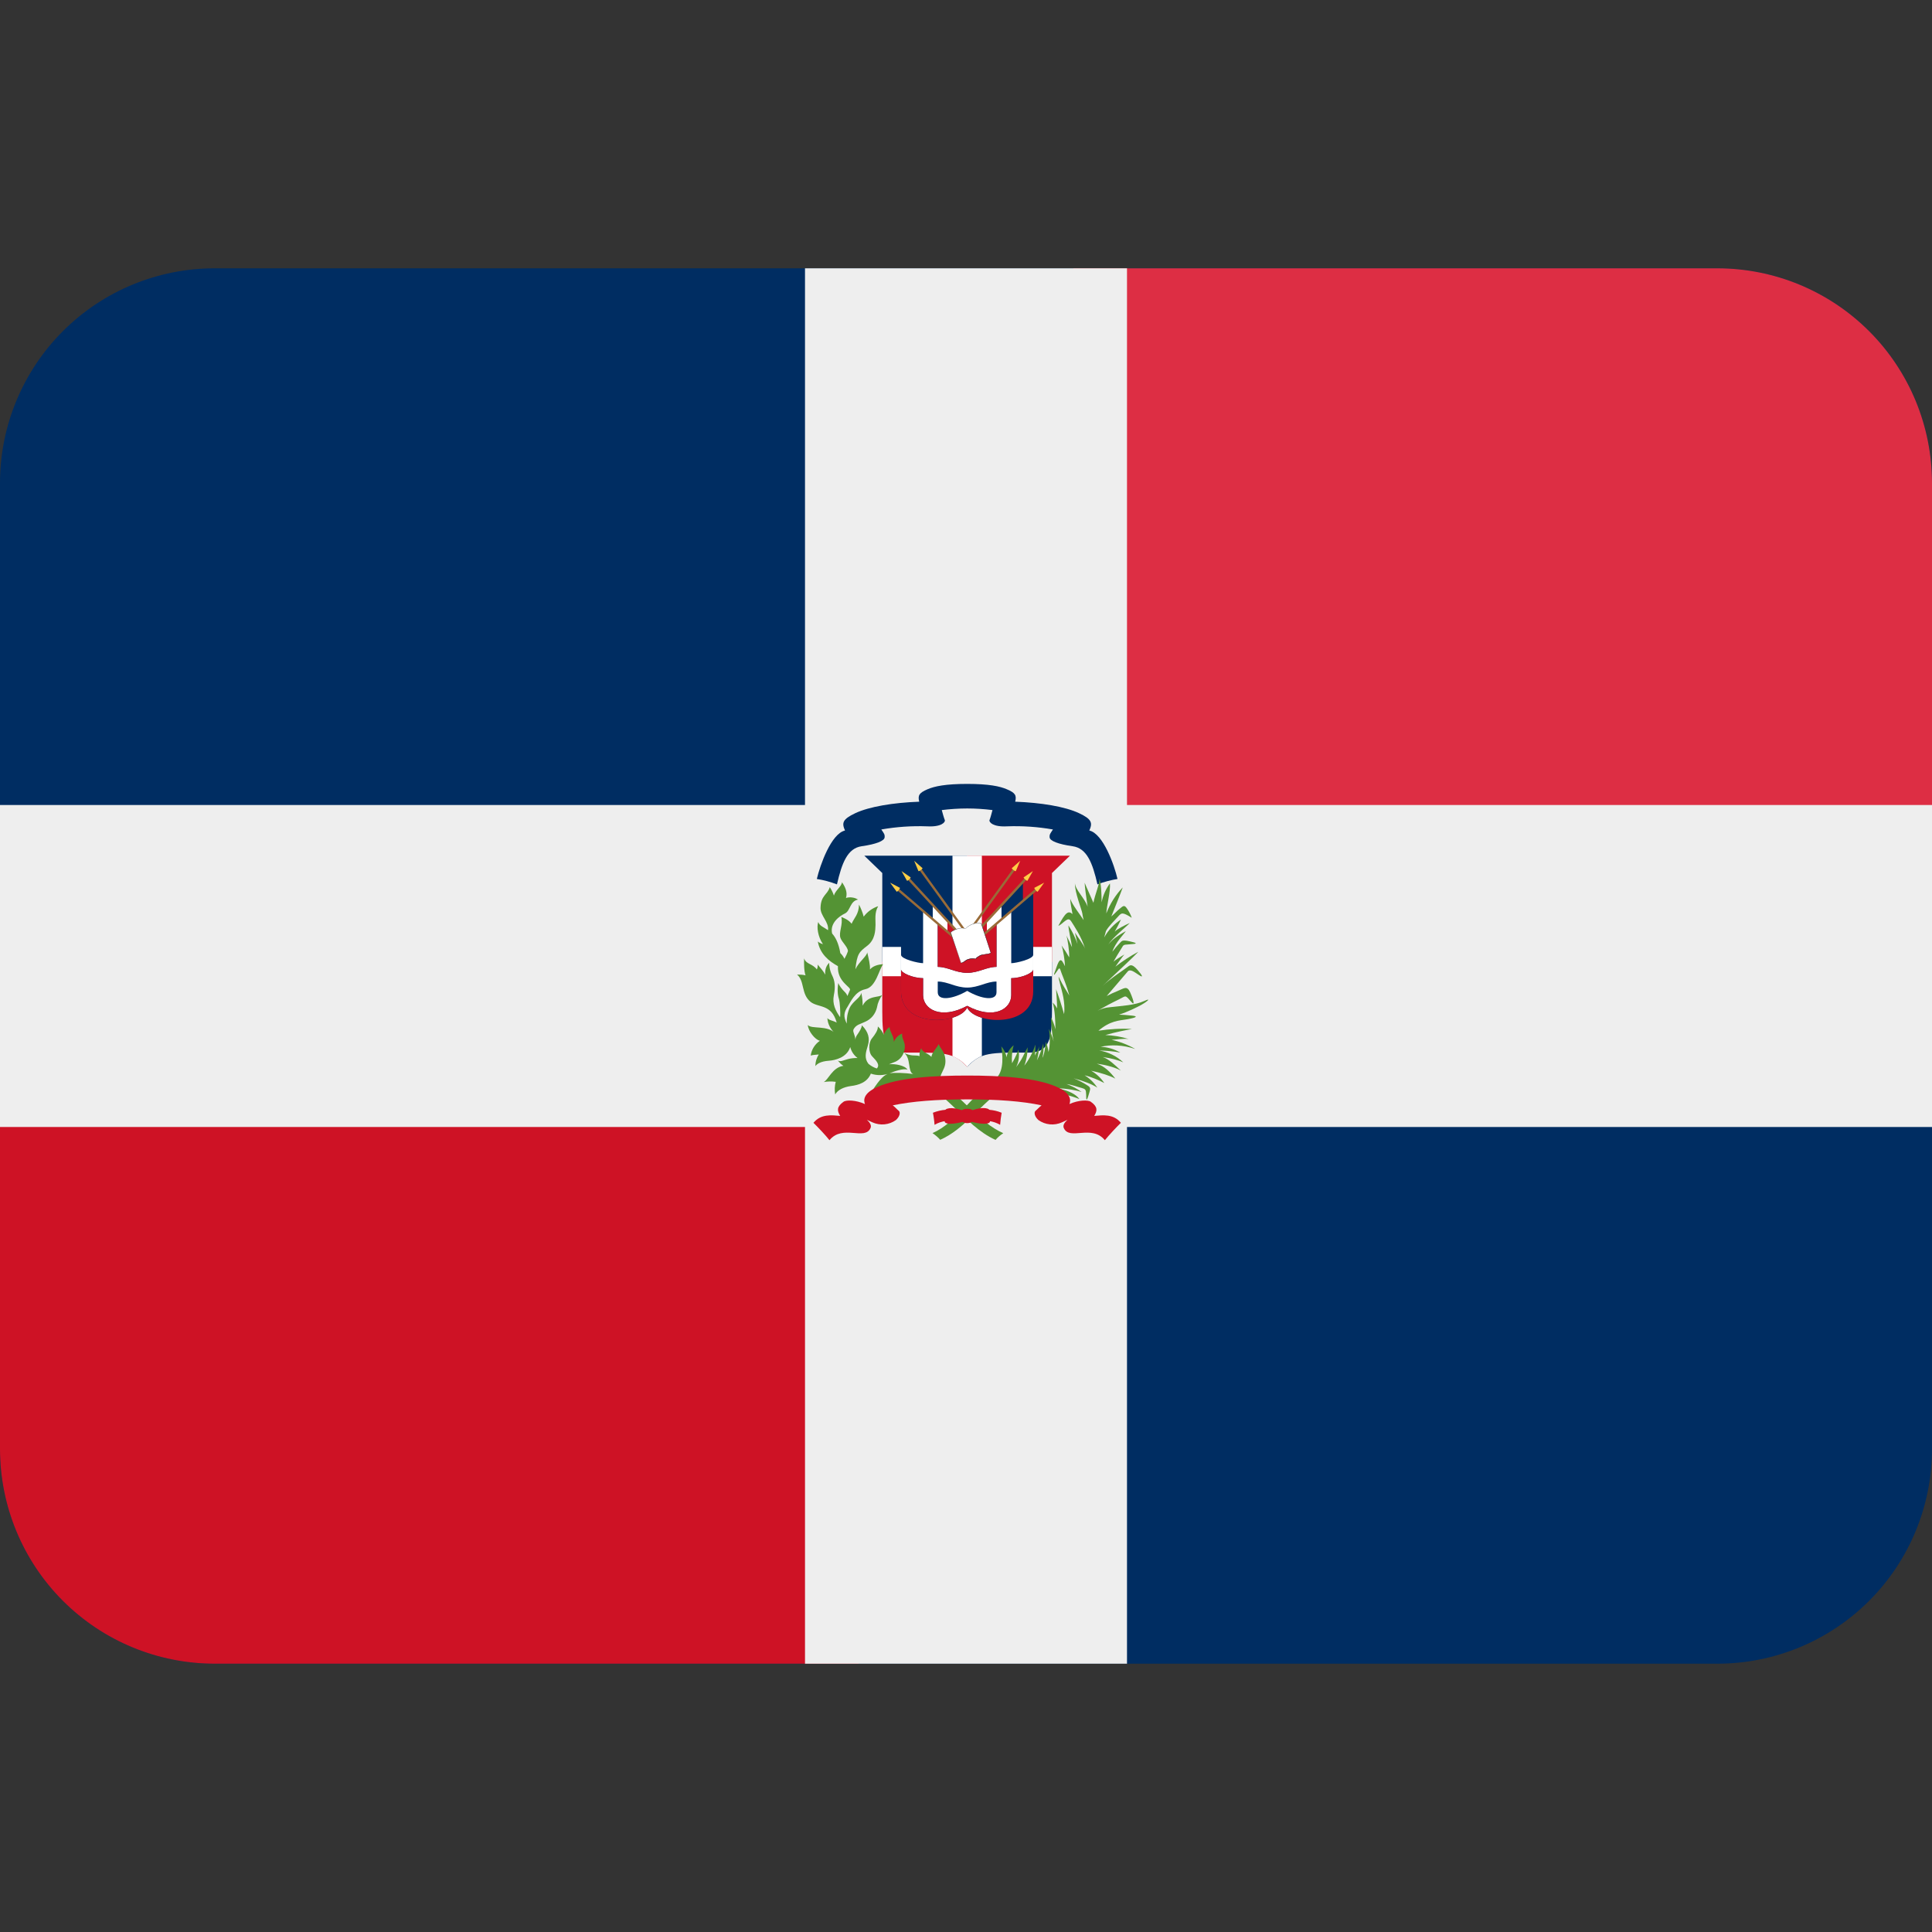 <svg width="24" height="24" viewBox="0 0 24 24" fill="none" xmlns="http://www.w3.org/2000/svg">
<rect x="0" y="0" width="24" height="24" fill="#333333" stroke="none"/>
<path d="M24 18C24 18.707 23.719 19.386 23.219 19.886C22.719 20.386 22.041 20.667 21.333 20.667H2.667C1.959 20.667 1.281 20.386 0.781 19.886C0.281 19.386 0 18.707 0 18V6C0 5.293 0.281 4.614 0.781 4.114C1.281 3.614 1.959 3.333 2.667 3.333H21.333C22.041 3.333 22.719 3.614 23.219 4.114C23.719 4.614 24 5.293 24 6V18Z" fill="#002D62"/>
<path d="M21.333 3.333H13.333V10.667H24V6C24 5.293 23.719 4.614 23.219 4.114C22.719 3.614 22.041 3.333 21.333 3.333Z" fill="#DD2E44"/>
<path d="M2.667 20.667H10.667V13.333H0V18C0 18.707 0.281 19.386 0.781 19.886C1.281 20.386 1.959 20.667 2.667 20.667Z" fill="#CE1225"/>
<path d="M24 10H14V3.333H10V10H0V14H10V20.667H14V14H24V10Z" fill="#EEEEEE"/>
<path d="M12.015 10.63H10.737L10.96 10.845V11.949H12.015V10.63ZM12.015 13.254C12.185 13.069 12.301 13.076 12.781 13.076C13.038 13.076 13.068 12.901 13.068 12.562V11.949H12.015V13.254Z" fill="#002D62"/>
<path d="M12.015 13.254C11.845 13.069 11.729 13.076 11.247 13.076C10.99 13.076 10.96 12.901 10.96 12.562V11.949H12.015V13.254ZM12.015 10.63H13.291L13.068 10.845V11.949H12.015V10.63Z" fill="#CE1225"/>
<path d="M12.197 13.118V10.63H11.832V13.12C11.903 13.149 11.966 13.195 12.015 13.254C12.064 13.195 12.126 13.149 12.197 13.118Z" fill="white"/>
<path d="M10.96 11.763H13.067V12.127H10.96V11.763Z" fill="white"/>
<path d="M12.015 11.704L12.707 10.965V11.189L12.835 11.081V12.315C12.835 12.773 12.113 12.728 12.014 12.517C11.915 12.728 11.193 12.773 11.193 12.315V11.081L11.321 11.189V10.965L12.015 11.704Z" fill="#002D62"/>
<path d="M12.015 12.495C11.683 12.673 11.467 12.533 11.467 12.363V12.151C11.339 12.151 11.193 12.085 11.193 12.043V11.861C11.193 11.915 11.409 11.965 11.467 11.965V11.326L11.587 11.421V11.255L11.77 11.442V11.573L11.649 11.471V12.011C11.774 12.011 11.871 12.085 12.015 12.085C12.157 12.085 12.255 12.011 12.379 12.011V11.471L12.259 11.573V11.442L12.441 11.255V11.421L12.562 11.326V11.965C12.62 11.965 12.835 11.915 12.835 11.861V12.043C12.835 12.085 12.69 12.151 12.562 12.151V12.363C12.562 12.533 12.346 12.674 12.015 12.495V12.309C12.193 12.413 12.379 12.438 12.379 12.326V12.193C12.255 12.193 12.157 12.268 12.015 12.268C11.871 12.268 11.774 12.193 11.649 12.193V12.326C11.649 12.438 11.837 12.413 12.015 12.309V12.495Z" fill="white"/>
<path d="M12.259 11.443V11.573L12.379 11.471V12.011C12.255 12.011 12.157 12.085 12.015 12.085C11.871 12.085 11.774 12.011 11.649 12.011V11.471L11.77 11.573V11.443L12.015 11.705L12.259 11.443Z" fill="#CE1225"/>
<path d="M11.193 12.044V12.315C11.193 12.773 11.915 12.728 12.015 12.517C12.113 12.728 12.835 12.773 12.835 12.315V12.044C12.835 12.085 12.69 12.151 12.562 12.151V12.363C12.562 12.533 12.346 12.673 12.015 12.495C11.683 12.673 11.467 12.533 11.467 12.363V12.151C11.339 12.151 11.193 12.085 11.193 12.044Z" fill="#CE1225"/>
<path d="M12.292 10.188C12.305 10.155 12.317 10.107 12.329 10.063C12.225 10.05 12.12 10.043 12.015 10.043C11.908 10.043 11.794 10.051 11.699 10.063C11.711 10.107 11.724 10.155 11.737 10.188C11.745 10.213 11.695 10.275 11.517 10.265C11.327 10.258 11.136 10.271 10.948 10.304C10.981 10.354 10.993 10.364 10.989 10.403C10.985 10.446 10.883 10.487 10.705 10.512C10.527 10.537 10.458 10.721 10.397 10.986C10.316 10.955 10.232 10.932 10.147 10.919C10.187 10.747 10.325 10.356 10.497 10.317C10.455 10.223 10.465 10.177 10.626 10.101C10.8 10.02 11.095 9.971 11.419 9.959C11.399 9.88 11.419 9.849 11.521 9.805C11.609 9.767 11.747 9.738 12.015 9.738C12.282 9.738 12.421 9.767 12.508 9.805C12.611 9.848 12.631 9.88 12.611 9.959C12.935 9.971 13.23 10.02 13.403 10.101C13.564 10.176 13.574 10.223 13.532 10.317C13.704 10.356 13.843 10.747 13.882 10.919C13.815 10.929 13.702 10.957 13.633 10.986C13.572 10.721 13.503 10.537 13.324 10.512C13.146 10.487 13.043 10.446 13.039 10.403C13.035 10.364 13.048 10.354 13.08 10.304C12.892 10.271 12.702 10.258 12.511 10.265C12.334 10.275 12.285 10.213 12.292 10.188Z" fill="#002D62"/>
<path d="M12.015 11.767L12.863 11.04L12.882 11.062L12.015 11.804V11.767ZM12.015 11.685L12.731 10.907L12.752 10.928L12.015 11.728V11.685ZM12.015 11.579L12.584 10.793L12.607 10.809L12.015 11.628V11.579ZM12.015 11.767L11.166 11.04L11.147 11.062L12.015 11.804V11.767Z" fill="#996B38"/>
<path d="M12.015 11.685L11.298 10.907L11.277 10.928L12.015 11.728V11.685ZM12.015 11.579L11.445 10.793L11.421 10.809L12.015 11.628V11.579Z" fill="#996B38"/>
<path d="M12.849 11.029L12.971 10.965L12.89 11.077C12.883 11.083 12.844 11.035 12.849 11.029ZM12.716 10.899L12.831 10.821L12.763 10.941C12.756 10.947 12.711 10.905 12.716 10.899ZM12.569 10.785L12.673 10.693L12.619 10.821C12.613 10.829 12.564 10.791 12.569 10.785ZM11.179 11.029L11.057 10.965L11.139 11.077C11.145 11.083 11.185 11.035 11.179 11.029ZM11.312 10.899L11.199 10.821L11.267 10.941C11.273 10.947 11.318 10.905 11.312 10.899ZM11.46 10.785L11.356 10.693L11.409 10.821C11.415 10.829 11.465 10.791 11.46 10.785Z" fill="#FFCE46"/>
<path d="M11.809 11.581C11.842 11.554 11.936 11.509 11.991 11.538C12.034 11.489 12.135 11.446 12.191 11.475L12.308 11.837C12.275 11.86 12.209 11.848 12.168 11.873C12.157 11.88 12.125 11.898 12.119 11.911C12.099 11.903 12.054 11.907 12.022 11.918C11.993 11.927 11.972 11.957 11.937 11.962L11.809 11.581Z" fill="white"/>
<path d="M11.939 11.965L11.807 11.582L11.808 11.58C11.844 11.551 11.937 11.509 11.993 11.537C12.031 11.49 12.136 11.444 12.192 11.473L12.311 11.837C12.293 11.851 12.269 11.854 12.243 11.857C12.217 11.858 12.193 11.865 12.17 11.876C12.155 11.885 12.127 11.901 12.122 11.913C12.101 11.905 12.053 11.912 12.024 11.921C12.011 11.925 12.001 11.933 11.989 11.941C11.974 11.951 11.959 11.962 11.939 11.965ZM11.811 11.582L11.94 11.962C11.957 11.957 11.973 11.948 11.986 11.937C11.997 11.928 12.009 11.921 12.022 11.916C12.052 11.906 12.098 11.9 12.121 11.91C12.123 11.897 12.151 11.881 12.165 11.873C12.188 11.859 12.215 11.856 12.242 11.853C12.267 11.85 12.291 11.847 12.307 11.835L12.188 11.475C12.138 11.449 12.037 11.489 11.993 11.539C11.939 11.511 11.847 11.554 11.811 11.582Z" fill="#041522"/>
<path d="M13.138 13.52C13.247 13.519 13.391 13.549 13.436 13.565C13.378 13.523 13.314 13.489 13.246 13.466C13.345 13.482 13.371 13.499 13.437 13.515C13.483 13.529 13.491 13.533 13.493 13.6C13.493 13.645 13.493 13.703 13.521 13.609C13.546 13.525 13.555 13.513 13.511 13.485C13.456 13.449 13.398 13.419 13.337 13.395C13.465 13.429 13.569 13.47 13.631 13.511C13.59 13.449 13.537 13.396 13.473 13.358C13.548 13.375 13.648 13.416 13.718 13.454C13.676 13.391 13.62 13.339 13.555 13.301C13.669 13.325 13.789 13.363 13.855 13.399C13.791 13.316 13.719 13.243 13.625 13.214C13.751 13.229 13.87 13.267 13.924 13.3C13.851 13.23 13.774 13.156 13.699 13.131C13.802 13.145 13.898 13.171 13.954 13.197C13.871 13.119 13.767 13.068 13.655 13.05C13.733 13.051 13.833 13.059 13.917 13.076C13.843 13.032 13.758 13.007 13.672 13.004C13.801 12.975 13.945 12.979 14.103 13.031C14.011 12.978 13.912 12.94 13.808 12.917C13.871 12.913 13.962 12.899 14.021 12.907C13.927 12.878 13.829 12.861 13.731 12.858C13.858 12.821 13.984 12.797 14.06 12.783C13.927 12.774 13.778 12.783 13.645 12.804C13.792 12.679 13.899 12.679 13.994 12.663C14.089 12.647 14.16 12.626 14.061 12.616C13.997 12.61 13.945 12.605 13.901 12.604C14.004 12.573 14.135 12.507 14.178 12.483C14.221 12.461 14.327 12.384 14.213 12.435C14.099 12.487 13.936 12.495 13.788 12.512C13.735 12.516 13.683 12.53 13.635 12.555C13.715 12.509 13.805 12.46 13.899 12.415C13.993 12.369 13.973 12.354 14.055 12.447C14.094 12.493 14.091 12.447 14.04 12.329C13.999 12.237 13.963 12.279 13.873 12.315C13.84 12.328 13.797 12.347 13.748 12.373C13.8 12.311 13.98 12.103 14.009 12.068C14.041 12.033 14.089 12.074 14.15 12.113C14.209 12.153 14.189 12.115 14.133 12.051C14.076 11.987 14.049 11.977 14.012 12.008C13.975 12.039 13.795 12.153 13.695 12.249C13.879 12.075 14.092 11.878 14.141 11.823C14.035 11.879 13.941 11.943 13.856 12.008C13.885 11.967 13.939 11.889 13.967 11.857C13.924 11.885 13.865 11.916 13.832 11.947C13.881 11.859 13.933 11.779 13.941 11.765C13.952 11.742 13.964 11.737 13.981 11.735L14.075 11.727C14.128 11.723 14.107 11.712 14.084 11.706C13.936 11.667 13.942 11.684 13.909 11.716C13.877 11.75 13.846 11.786 13.818 11.823C13.855 11.707 13.967 11.6 13.985 11.567C13.869 11.631 13.808 11.681 13.767 11.734C13.819 11.649 13.985 11.518 14.035 11.466C13.984 11.487 13.876 11.541 13.847 11.574C13.875 11.525 13.901 11.475 13.925 11.423C13.838 11.479 13.767 11.555 13.717 11.645C13.722 11.624 13.731 11.592 13.739 11.565C13.769 11.509 13.849 11.431 13.89 11.385C13.932 11.339 13.941 11.327 14.059 11.401C14.045 11.36 14.024 11.321 13.999 11.285C13.965 11.234 13.949 11.256 13.902 11.295C13.876 11.315 13.852 11.345 13.805 11.385C13.856 11.255 13.915 11.115 13.947 11.024C13.858 11.117 13.789 11.227 13.743 11.347C13.747 11.256 13.797 11.069 13.788 10.974C13.737 11.043 13.701 11.124 13.685 11.209C13.683 11.108 13.681 10.983 13.657 10.912C13.664 10.974 13.6 11.116 13.583 11.215C13.543 11.121 13.499 11.029 13.474 10.966C13.476 11.015 13.49 11.129 13.511 11.264C13.478 11.161 13.357 11.053 13.353 10.97C13.35 11.09 13.437 11.293 13.446 11.351C13.447 11.37 13.455 11.398 13.461 11.43C13.42 11.363 13.321 11.243 13.295 11.165C13.295 11.214 13.314 11.301 13.323 11.355C13.271 11.307 13.235 11.335 13.147 11.501C13.175 11.492 13.209 11.455 13.233 11.439C13.258 11.422 13.281 11.404 13.308 11.447C13.341 11.501 13.431 11.627 13.48 11.787C13.466 11.741 13.383 11.633 13.353 11.585C13.36 11.608 13.375 11.683 13.385 11.726C13.357 11.645 13.319 11.568 13.273 11.496C13.271 11.55 13.311 11.702 13.317 11.766C13.293 11.711 13.267 11.662 13.247 11.621C13.262 11.663 13.285 11.815 13.282 11.893C13.253 11.842 13.222 11.793 13.187 11.745C13.209 11.807 13.227 11.931 13.23 12.003C13.221 11.984 13.211 11.966 13.2 11.948C13.159 11.881 13.131 12.002 13.107 12.064C13.081 12.126 13.095 12.117 13.123 12.075C13.167 12.009 13.161 12.017 13.187 12.089C13.203 12.132 13.247 12.234 13.284 12.367C13.248 12.309 13.198 12.231 13.171 12.173C13.144 12.115 13.142 12.118 13.171 12.233C13.19 12.309 13.237 12.449 13.218 12.598C13.189 12.493 13.156 12.39 13.119 12.288C13.124 12.353 13.132 12.475 13.132 12.527C13.118 12.5 13.099 12.475 13.077 12.454C13.104 12.541 13.111 12.693 13.111 12.787C13.099 12.734 13.08 12.683 13.055 12.635C13.057 12.737 13.068 12.838 13.089 12.939C13.075 12.884 13.055 12.831 13.029 12.781C13.043 12.858 13.047 12.985 13.025 13.068C13.019 13.025 13.008 12.983 12.993 12.942C12.986 12.981 12.977 13.093 12.949 13.142C12.963 13.083 12.966 13.023 12.96 12.963C12.941 13.036 12.915 13.106 12.881 13.173C12.891 13.137 12.905 13.067 12.909 12.997C12.899 13.041 12.87 13.076 12.854 13.113C12.862 13.052 12.864 13.001 12.861 12.977C12.832 13.071 12.786 13.159 12.725 13.237C12.757 13.153 12.766 13.064 12.766 13.01C12.713 13.104 12.708 13.144 12.623 13.256C12.657 13.189 12.666 13.113 12.651 13.04C12.644 13.064 12.615 13.133 12.572 13.208C12.565 13.133 12.572 13.058 12.592 12.985C12.555 13.01 12.505 13.081 12.505 13.135C12.495 13.084 12.472 13.037 12.439 12.998C12.467 13.183 12.457 13.345 12.345 13.419C12.097 13.581 11.887 13.942 11.584 14.076C11.619 14.1 11.652 14.128 11.68 14.159C11.97 14.031 12.165 13.743 12.39 13.581C12.497 13.524 12.741 13.653 13.011 13.583C13.115 13.556 13.318 13.616 13.409 13.653C13.366 13.595 13.284 13.549 13.138 13.52Z" fill="#549334"/>
<path d="M11.05 13.333C11.1 13.324 11.237 13.325 11.345 13.343C11.273 13.316 11.319 13.145 11.232 13.081C11.321 13.122 11.359 13.107 11.407 13.115L11.423 13.12C11.42 13.086 11.427 13.051 11.444 13.021C11.456 13.067 11.506 13.077 11.549 13.11C11.556 13.115 11.563 13.121 11.571 13.129C11.573 13.075 11.651 13.004 11.66 12.969C11.677 13.017 11.721 13.051 11.737 13.119C11.778 13.293 11.641 13.33 11.691 13.455C11.939 13.617 12.16 13.942 12.463 14.077C12.427 14.1 12.395 14.128 12.367 14.16C11.965 13.982 11.706 13.467 11.338 13.441L11.31 13.453C11.219 13.497 11.133 13.53 11.053 13.513C10.977 13.502 10.9 13.516 10.833 13.553C10.935 13.395 10.987 13.349 11.05 13.333C10.976 13.361 10.894 13.363 10.818 13.337C10.773 13.447 10.666 13.479 10.571 13.491C10.475 13.504 10.405 13.542 10.375 13.595C10.366 13.543 10.368 13.489 10.382 13.439C10.332 13.432 10.281 13.433 10.231 13.442C10.287 13.42 10.339 13.259 10.477 13.24C10.451 13.223 10.428 13.2 10.409 13.175C10.442 13.193 10.471 13.173 10.531 13.157C10.571 13.146 10.612 13.142 10.653 13.143C10.608 13.11 10.576 13.062 10.562 13.007C10.519 13.137 10.378 13.171 10.295 13.177C10.195 13.184 10.147 13.217 10.129 13.244C10.129 13.183 10.149 13.133 10.171 13.099C10.13 13.103 10.092 13.105 10.071 13.113C10.076 13.076 10.088 13.041 10.108 13.009C10.128 12.977 10.154 12.95 10.185 12.929C10.124 12.915 10.04 12.809 10.035 12.733C10.083 12.788 10.28 12.731 10.376 12.838C10.348 12.815 10.324 12.785 10.307 12.752C10.29 12.72 10.28 12.684 10.278 12.647C10.3 12.676 10.347 12.677 10.394 12.703C10.329 12.469 10.167 12.521 10.071 12.447C9.949 12.351 9.998 12.185 9.901 12.106C9.943 12.106 9.979 12.109 10.007 12.116C9.987 12.065 9.987 11.965 9.989 11.905C10.013 11.98 10.095 11.97 10.147 12.043C10.156 12.024 10.16 12.003 10.157 11.982C10.195 12.027 10.229 12.065 10.251 12.107C10.245 12.028 10.277 11.982 10.301 11.961C10.299 11.989 10.307 12.057 10.338 12.119C10.369 12.181 10.381 12.251 10.358 12.365C10.337 12.473 10.381 12.557 10.436 12.636C10.442 12.589 10.435 12.451 10.421 12.407C10.406 12.364 10.399 12.291 10.414 12.21C10.423 12.243 10.461 12.291 10.503 12.332C10.514 12.344 10.522 12.358 10.527 12.373C10.54 12.344 10.549 12.321 10.559 12.297C10.572 12.259 10.399 12.197 10.409 12.002C10.293 11.937 10.188 11.851 10.159 11.696C10.178 11.711 10.2 11.722 10.223 11.729C10.159 11.634 10.143 11.513 10.165 11.453C10.181 11.503 10.231 11.516 10.286 11.555C10.299 11.451 10.19 11.377 10.193 11.277C10.197 11.12 10.279 11.118 10.308 11.02C10.329 11.053 10.347 11.088 10.359 11.125C10.378 11.059 10.458 11.009 10.459 10.959C10.501 11.019 10.531 11.087 10.509 11.155C10.534 11.147 10.56 11.145 10.586 11.149C10.612 11.152 10.637 11.161 10.659 11.175C10.558 11.193 10.564 11.315 10.497 11.347C10.431 11.378 10.306 11.465 10.337 11.597C10.379 11.643 10.417 11.715 10.439 11.84C10.459 11.859 10.477 11.883 10.49 11.911C10.508 11.88 10.523 11.847 10.534 11.813C10.528 11.761 10.459 11.703 10.441 11.653C10.415 11.585 10.475 11.483 10.451 11.391C10.484 11.404 10.54 11.425 10.579 11.475C10.61 11.403 10.669 11.357 10.671 11.237C10.695 11.284 10.716 11.336 10.729 11.387C10.774 11.326 10.837 11.281 10.909 11.257C10.861 11.34 10.878 11.421 10.876 11.49C10.874 11.558 10.872 11.673 10.773 11.749C10.673 11.826 10.647 11.847 10.626 12.041C10.668 11.949 10.769 11.879 10.773 11.83C10.793 11.917 10.81 11.983 10.807 12.043C10.841 12.003 10.901 11.981 10.971 11.978C10.921 12.035 10.884 12.261 10.751 12.288C10.619 12.315 10.566 12.449 10.53 12.504C10.485 12.573 10.473 12.625 10.519 12.716C10.516 12.648 10.528 12.581 10.555 12.519C10.599 12.431 10.693 12.394 10.699 12.332C10.711 12.385 10.717 12.439 10.716 12.493C10.783 12.358 10.923 12.397 10.963 12.357C10.927 12.403 10.903 12.458 10.894 12.515C10.885 12.554 10.867 12.591 10.842 12.622C10.816 12.653 10.784 12.677 10.747 12.693C10.686 12.723 10.633 12.727 10.601 12.791C10.593 12.828 10.625 12.859 10.625 12.916C10.627 12.897 10.633 12.879 10.643 12.863C10.681 12.808 10.706 12.767 10.706 12.736C10.789 12.819 10.807 12.9 10.781 12.987C10.754 13.075 10.734 13.145 10.788 13.215C10.819 13.241 10.854 13.261 10.892 13.273C10.936 13.229 10.885 13.175 10.835 13.123C10.785 13.072 10.789 12.95 10.831 12.9C10.872 12.849 10.908 12.796 10.905 12.751C10.936 12.777 10.969 12.826 10.979 12.853C10.992 12.815 11.017 12.781 11.05 12.758C11.057 12.831 11.104 12.864 11.104 12.943C11.113 12.919 11.127 12.898 11.145 12.88C11.163 12.862 11.184 12.848 11.208 12.839C11.197 12.879 11.234 12.939 11.239 12.977C11.243 13.012 11.238 13.047 11.225 13.079C11.216 13.103 11.203 13.125 11.185 13.144C11.168 13.163 11.147 13.178 11.123 13.189C11.104 13.198 11.074 13.207 11.044 13.221C11.115 13.212 11.243 13.235 11.273 13.288C11.22 13.268 11.106 13.31 11.05 13.333Z" fill="#549334"/>
<path d="M12.08 13.791C12.067 13.779 12.047 13.774 12.015 13.774C11.983 13.774 11.963 13.78 11.95 13.791C11.819 13.747 11.735 13.766 11.735 13.807V13.932C11.735 13.953 11.783 13.98 11.959 13.937C11.973 13.945 11.987 13.952 12.015 13.952C12.043 13.952 12.059 13.945 12.073 13.936V13.937C12.25 13.98 12.298 13.953 12.298 13.931V13.806C12.298 13.765 12.213 13.745 12.08 13.791Z" fill="#CE1225"/>
<path d="M12.285 13.786C12.339 13.79 12.393 13.802 12.443 13.823C12.434 13.872 12.428 13.922 12.424 13.973C12.381 13.948 12.334 13.932 12.285 13.926L12.285 13.786ZM11.748 13.786C11.694 13.79 11.64 13.803 11.589 13.823C11.596 13.85 11.609 13.95 11.609 13.973C11.652 13.948 11.699 13.932 11.747 13.926L11.748 13.786Z" fill="#CE1225"/>
<path d="M12.015 13.657C12.393 13.657 12.697 13.679 12.939 13.731C12.909 13.754 12.883 13.784 12.864 13.799C12.842 13.817 12.85 13.869 12.9 13.914C12.942 13.944 12.991 13.962 13.042 13.967C13.094 13.972 13.145 13.963 13.192 13.942L13.261 13.911C13.227 13.94 13.199 13.978 13.215 14.013C13.286 14.173 13.561 13.963 13.725 14.164C13.769 14.108 13.879 13.991 13.924 13.948C13.831 13.835 13.701 13.853 13.593 13.862C13.633 13.797 13.637 13.748 13.551 13.687C13.516 13.661 13.395 13.665 13.285 13.715C13.305 13.663 13.301 13.578 13.13 13.503C12.869 13.385 12.425 13.361 12.015 13.361C11.605 13.361 11.161 13.385 10.899 13.503C10.728 13.578 10.724 13.663 10.745 13.715C10.633 13.665 10.514 13.661 10.478 13.687C10.393 13.748 10.397 13.797 10.437 13.862C10.329 13.853 10.199 13.835 10.105 13.948C10.151 13.992 10.261 14.108 10.304 14.164C10.468 13.963 10.743 14.173 10.814 14.013C10.83 13.977 10.802 13.94 10.769 13.911L10.837 13.942C10.884 13.963 10.936 13.972 10.987 13.967C11.038 13.962 11.087 13.944 11.129 13.914C11.179 13.869 11.187 13.817 11.165 13.799C11.145 13.784 11.121 13.754 11.09 13.731C11.332 13.68 11.636 13.657 12.015 13.657Z" fill="#CE1225"/>
</svg>
